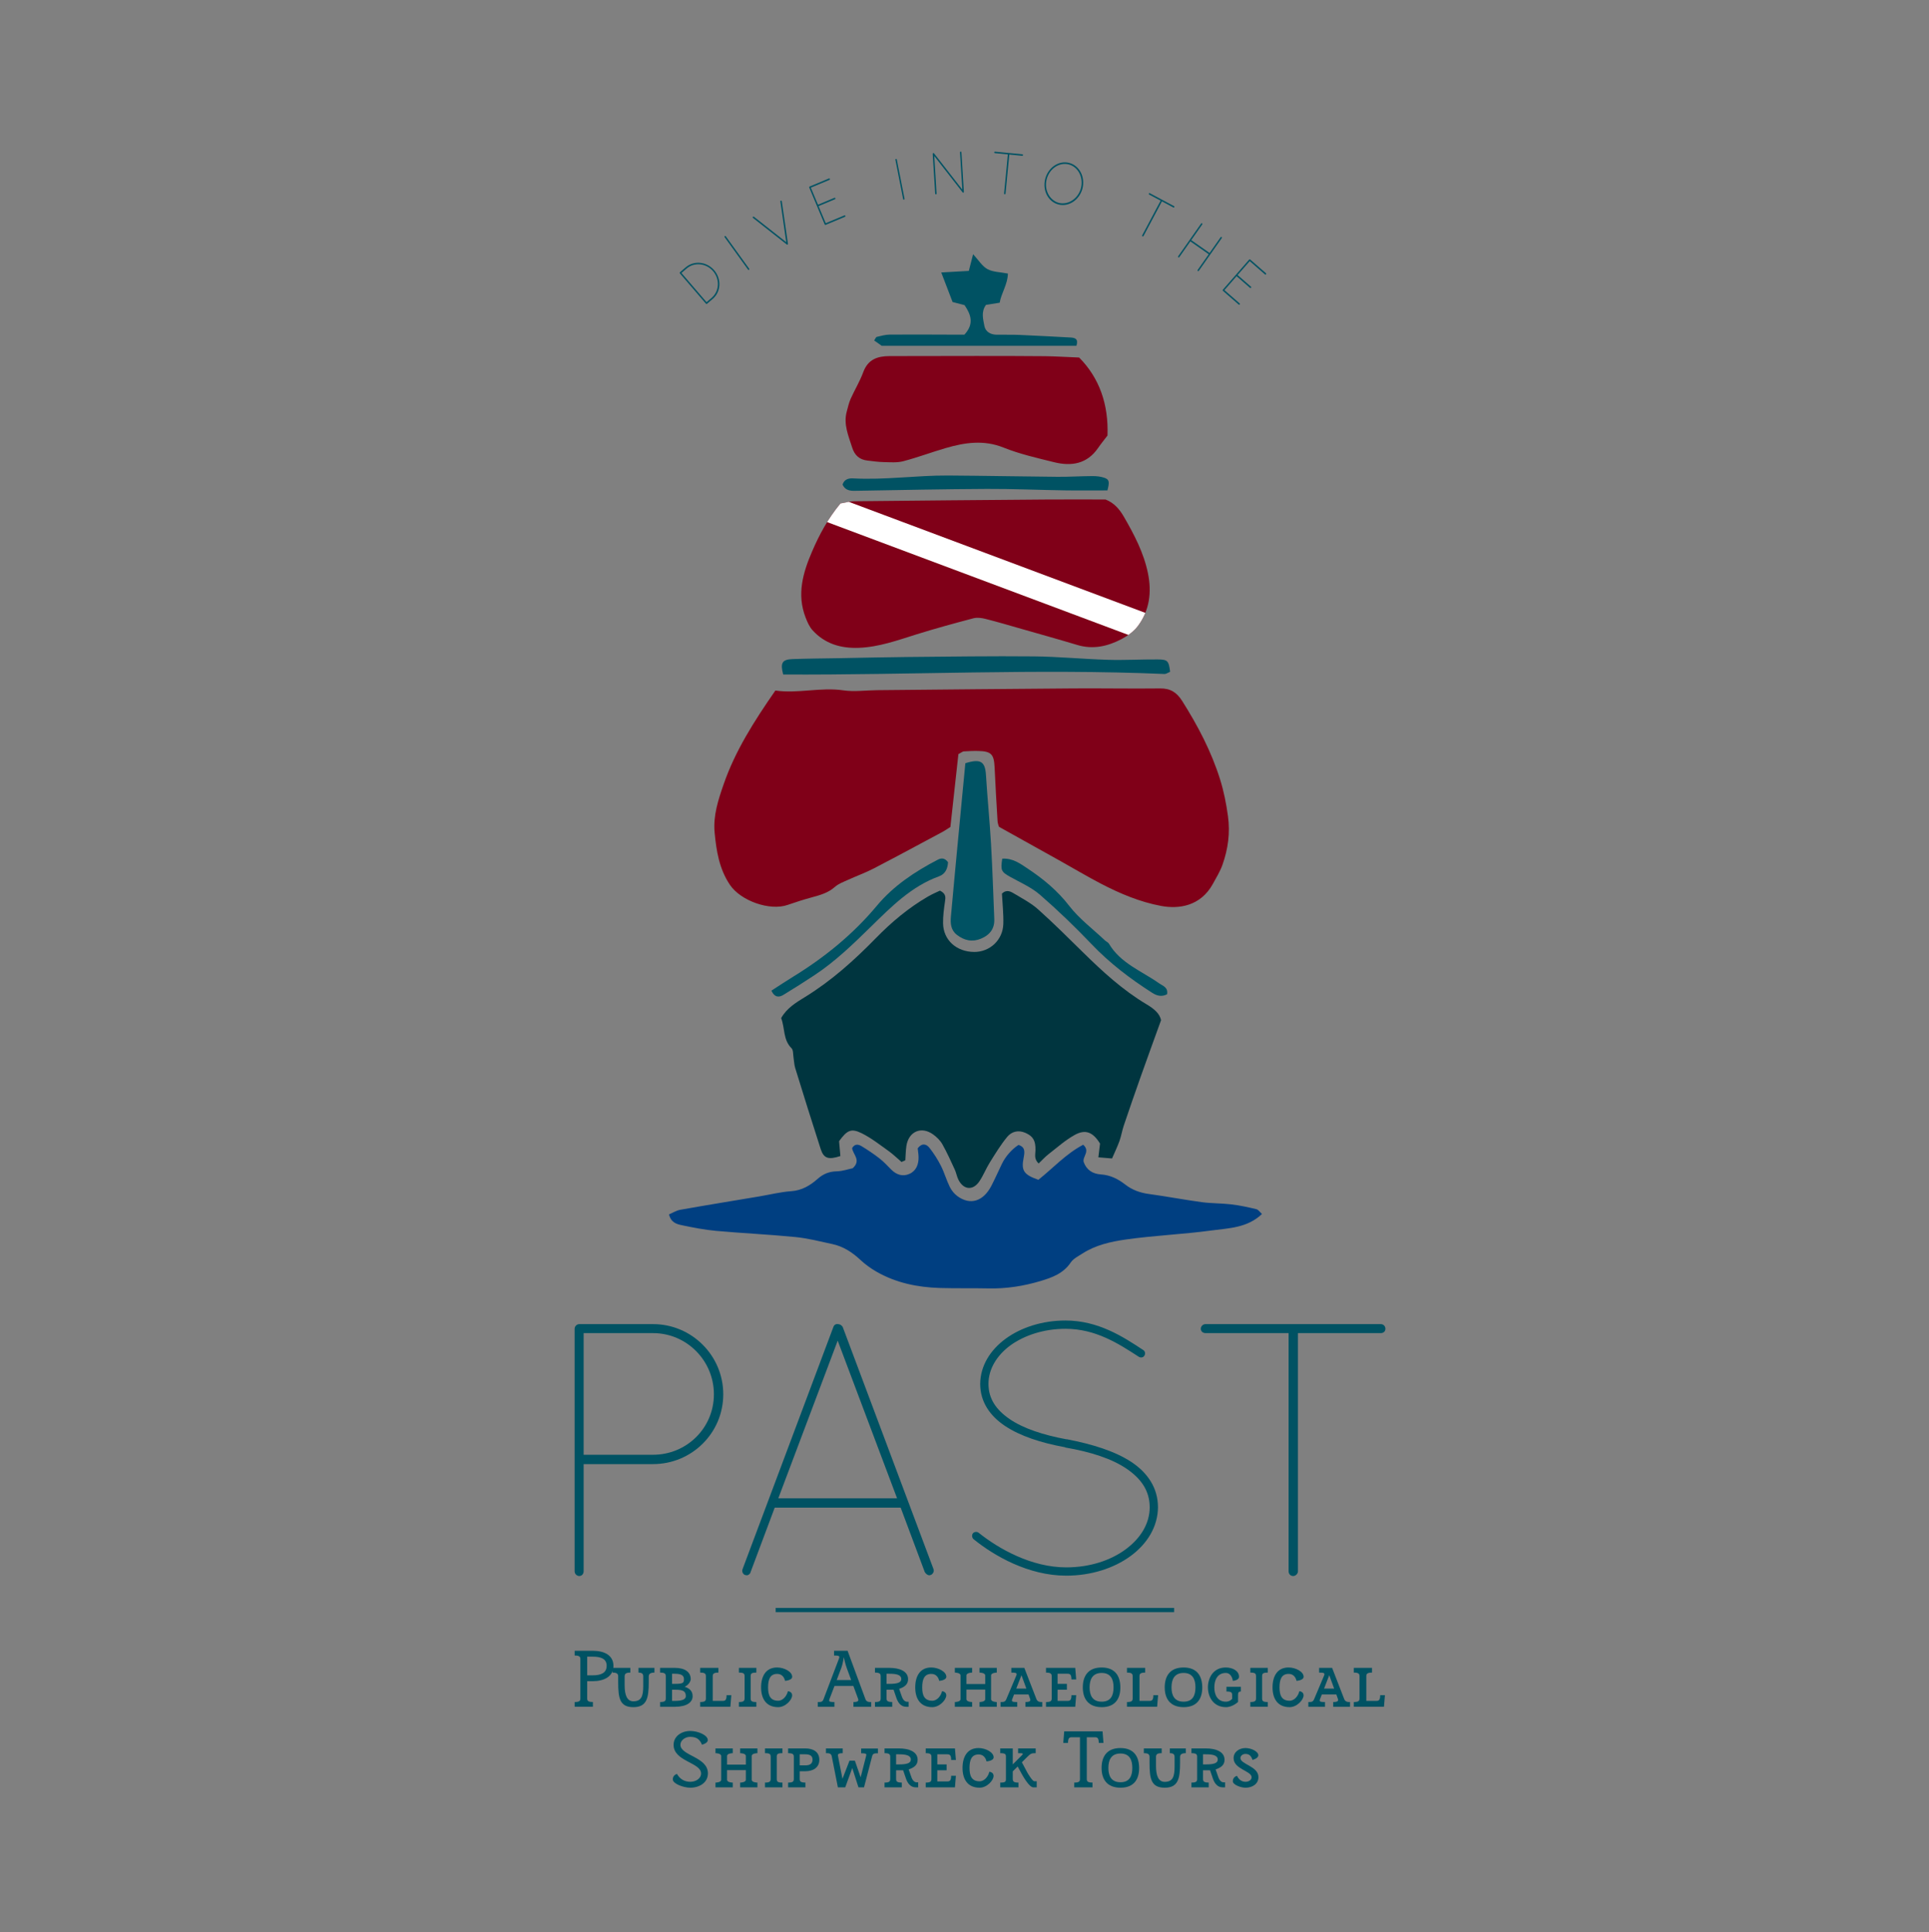 <?xml version="1.0" encoding="utf-8"?>
<!-- Generator: Adobe Illustrator 16.0.0, SVG Export Plug-In . SVG Version: 6.00 Build 0)  -->
<!DOCTYPE svg PUBLIC "-//W3C//DTD SVG 1.1//EN" "http://www.w3.org/Graphics/SVG/1.1/DTD/svg11.dtd">
<svg version="1.1" id="Layer_1" xmlns="http://www.w3.org/2000/svg" xmlns:xlink="http://www.w3.org/1999/xlink" x="0px" y="0px"
	 width="454px" height="454.775px" viewBox="211.189 58.909 454 454.775" enable-background="new 211.189 58.909 454 454.775"
	 xml:space="preserve">
<rect x="211.189" y="58.909" width="454" height="454.775" fill="#808080" stroke="none"/>
<g>
	<path fill="#005263" d="M346.43,371.663c0-0.594,0.509-1.102,1.102-1.102h0.17h17.193c9.063,0,16.517,7.368,16.517,16.517
		c0,9.147-7.453,16.43-16.517,16.43h-16.346v25.24c0,0.593-0.424,1.102-1.017,1.102s-1.101-0.509-1.101-1.102v-57.085H346.43z
		 M364.895,401.308c7.878,0,14.314-6.267,14.314-14.229c0-7.96-6.437-14.398-14.314-14.398h-16.346v28.628H364.895z"/>
	<path fill="#005263" d="M423.167,413.758h-29.646l-5.674,15.159c-0.086,0.424-0.51,0.764-0.933,0.764
		c-0.084,0-0.253-0.085-0.423-0.085c-0.509-0.254-0.763-0.848-0.509-1.439l21.344-56.917c0.17-0.508,0.592-0.763,1.102-0.678
		c0.423,0,0.848,0.254,1.102,0.678l21.342,56.917c0.255,0.592-0.083,1.185-0.592,1.439c-0.169,0-0.254,0.085-0.339,0.085
		c-0.424,0-0.848-0.34-1.102-0.764L423.167,413.758z M394.369,411.555h27.951l-13.975-37.098L394.369,411.555z"/>
	<path fill="#005263" d="M440.188,419.771c0.34-0.34,0.932-0.426,1.354-0.085c4.659,3.727,12.367,8.129,20.581,8.129
		c5.507,0,10.419-1.608,13.977-4.233s5.675-6.098,5.675-9.91c0-3.812-1.947-6.691-5.422-9.063c-3.47-2.372-8.469-3.98-14.397-4.997
		l-0.169-0.084c-5.59-1.018-10.503-2.626-14.061-4.997c-3.556-2.372-5.843-5.675-5.843-9.91c0.083-8.47,9.231-14.907,20.072-14.907
		c7.708,0,13.553,3.813,18.296,6.945c0.424,0.254,0.592,0.848,0.254,1.355c-0.254,0.424-0.848,0.51-1.271,0.253
		c-4.829-3.133-10.164-6.604-17.279-6.604c-5.081,0-9.655,1.523-12.959,3.896c-3.218,2.371-5.166,5.59-5.166,9.063
		c0,3.471,1.777,6.097,4.997,8.3c3.219,2.202,7.878,3.728,13.297,4.741h0.171c6.097,1.187,11.265,2.797,15.16,5.337
		c3.812,2.54,6.268,6.098,6.268,10.671c-0.085,9.148-9.91,16.094-21.599,16.094c-8.894,0-16.939-4.658-21.767-8.557
		C439.934,420.872,439.851,420.193,440.188,419.771z"/>
	<path fill="#005263" d="M514.468,372.68h-19.565c-0.593,0-1.102-0.423-1.102-1.017c0-0.592,0.509-1.102,1.102-1.102h41.248
		c0.676,0,1.102,0.51,1.102,1.102c0,0.594-0.426,1.017-1.102,1.017h-19.482v56.069c0,0.593-0.592,1.102-1.102,1.102
		c-0.676,0-1.101-0.509-1.101-1.102V372.68H514.468z"/>
</g>
<g>
	<path fill="#005263" d="M346.439,459.509c1.216,0,1.341-0.322,1.341-0.894v-9.157c0-0.554-0.125-0.893-1.341-0.893v-1.117h4.289
		c2.601,0,4.84,1,4.84,3.564c0,2.528-2.285,3.591-4.84,3.591h-1.341v4.002c0,0.573,0.125,0.894,1.341,0.894v1.127h-4.289V459.509z
		 M350.728,448.833h-1.341v4.387h1.341c1.795,0,3.241-0.491,3.241-2.252C353.969,449.261,352.488,448.833,350.728,448.833z"/>
	<path fill="#005263" d="M360.255,460.714c-3.216,0-3.574-2.126-3.574-5.895v-1.341c0-0.644-0.339-0.894-1.34-0.894v-1.116h4.2
		v1.116c-1.02,0-1.341,0.258-1.341,0.894v2.099c0,2.359,0.599,3.762,2.046,3.762c1.93,0,2.331-1.26,2.331-3.626v-2.234
		c0-0.607-0.287-0.894-1.116-0.894v-1.116h3.752v1.116c-0.922,0-1.341,0.286-1.341,0.894v1.341
		C363.873,458.561,363.427,460.714,360.255,460.714z"/>
	<path fill="#005263" d="M366.545,459.509c1.217,0,1.341-0.322,1.341-0.894v-5.137c0-0.555-0.124-0.894-1.341-0.894v-1.116h3.485
		c2.376,0,3.727,1,3.727,2.671c0,0.474-0.537,1.42-1.438,1.77c1.135,0.393,1.884,0.982,1.884,2.242c0,1.411-1.392,2.476-4.171,2.476
		h-3.483v-1.118H366.545z M370.031,452.853h-0.67v2.378h0.67c2.02,0,2.127-0.27,2.127-1.136
		C372.158,453.282,371.569,452.853,370.031,452.853z M369.361,456.614v2.628h0.67c2.02,0,2.573-0.492,2.573-1.136
		c0-1.26-0.813-1.492-2.573-1.492H369.361z"/>
	<path fill="#005263" d="M375.984,460.626v-1.117c1.216,0,1.341-0.322,1.341-0.894v-5.137c0-0.555-0.125-0.894-1.341-0.894v-1.116
		h4.289v1.116c-1.232,0-1.341,0.356-1.341,0.894v5.763h2.367c0.624,0,0.894-0.269,0.894-1.341h1.116l-0.223,2.726H375.984z"/>
	<path fill="#005263" d="M387.862,458.615c0,0.634,0.162,0.894,1.34,0.894v1.117h-4.109v-1.117c1.107,0,1.34-0.26,1.34-0.894v-5.137
		c0-0.644-0.16-0.894-1.34-0.894v-1.116h4.109v1.116c-1.197,0-1.34,0.25-1.34,0.894V458.615z"/>
	<path fill="#005263" d="M391.959,456.069c0,1.786,0.464,3.135,2.367,3.135c1.232,0,2.08-1.268,2.296-2.242
		c0,0,1.001,0.063,1.001,0.966c0,1.072-1.563,2.786-3.288,2.786c-2.841,0-4.02-2.018-4.02-4.655c0-2.634,1.136-4.681,3.761-4.681
		c1.706,0,3.556,1.009,3.556,2.179c0,0.868-1.67,0.967-1.67,0.967c-0.215-0.894-0.77-1.636-1.868-1.636
		C392.396,452.889,391.959,454.256,391.959,456.069z"/>
	<path fill="#005263" d="M408.73,448.932c0-0.305-0.331-0.366-1.242-0.366v-1.117h3.188l4.201,11.391
		c0.249,0.661,0.803,0.671,1.357,0.671v1.117h-4.183v-1.117c0.688,0,1.152-0.099,1.152-0.481c0-0.073-0.009-0.151-0.045-0.25
		l-1.126-3.057h-4.44l-1.169,3.057c-0.055,0.151-0.09,0.268-0.09,0.366c0,0.303,0.331,0.366,1.242,0.366v1.118h-3.921v-1.118
		c0.821,0,1.105-0.018,1.357-0.67l3.626-9.542C408.694,449.146,408.73,449.028,408.73,448.932z M410.462,451.469
		c-0.347-0.956-0.679-2.511-0.679-2.511s-0.232,1.608-0.572,2.483l-1.099,2.896h3.404L410.462,451.469z"/>
	<path fill="#005263" d="M417.12,459.509c1.217,0,1.341-0.322,1.341-0.894v-5.137c0-0.555-0.124-0.894-1.341-0.894v-1.116h3.396
		c2.376,0,4.396,0.775,4.396,2.671c0,1.223-0.841,1.849-2.108,2.27l0.661,1.877c0.285,0.776,0.751,1.161,1.205,1.161h0.367v1.18
		h-0.6c-1.223,0-1.911-1.019-2.269-2.055l-0.671-1.957h-1.653v1.992c0,0.573,0.126,0.894,1.341,0.894v1.128h-4.065L417.12,459.509
		L417.12,459.509z M420.515,452.853h-0.669v2.378h0.669c1.796,0,2.797-0.27,2.797-1.136
		C423.312,453.06,422.05,452.853,420.515,452.853z"/>
	<path fill="#005263" d="M428.237,456.069c0,1.786,0.464,3.135,2.368,3.135c1.231,0,2.08-1.268,2.295-2.242
		c0,0,1.001,0.063,1.001,0.966c0,1.072-1.563,2.786-3.286,2.786c-2.842,0-4.021-2.018-4.021-4.655c0-2.634,1.135-4.681,3.762-4.681
		c1.705,0,3.556,1.009,3.556,2.179c0,0.868-1.671,0.967-1.671,0.967c-0.215-0.894-0.77-1.636-1.867-1.636
		C428.675,452.889,428.237,454.256,428.237,456.069z"/>
	<path fill="#005263" d="M444.447,458.839c0,0.671,1.341,0.671,1.341,0.671v1.117h-4.064v-1.117c0,0,1.34,0,1.34-0.671v-2.268
		h-4.422v2.268c0,0.671,1.34,0.671,1.34,0.671v1.117h-4.064v-1.117c0,0,1.34,0,1.34-0.671v-5.584c0-0.67-1.34-0.67-1.34-0.67v-1.116
		h4.064v1.116c0,0-1.34,0-1.34,0.67v2.02h4.422v-2.02c0-0.67-1.34-0.67-1.34-0.67v-1.116h4.064v1.116c0,0-1.341,0-1.341,0.67
		V458.839z"/>
	<path fill="#005263" d="M450.454,452.951c0-0.303-0.331-0.366-1.242-0.366v-1.116h3.057l2.858,7.369
		c0.268,0.651,0.805,0.671,1.357,0.671v1.117h-3.958v-1.117c0.687,0,1.153-0.099,1.153-0.481c0-0.073-0.01-0.162-0.046-0.25
		l-0.366-1.047h-3.412l-0.411,1.047c-0.063,0.151-0.089,0.268-0.089,0.366c0,0.303,0.331,0.366,1.242,0.366v1.117h-3.923v-1.117
		c0.823,0,1.072-0.045,1.358-0.671l2.33-5.521C450.435,453.176,450.454,453.05,450.454,452.951z M451.597,453.201l-1.224,3.146
		h2.377L451.597,453.201z"/>
	<path fill="#005263" d="M462.286,455.23v1.384h-2.188v2.628h2.367c0.626,0,0.894-0.268,0.894-1.341h1.116l-0.223,2.726h-6.88
		v-1.117c1.216,0,1.341-0.322,1.341-0.894v-5.137c0-0.554-0.125-0.894-1.341-0.894v-1.116h6.88l0.223,2.725h-1.116
		c0-1.071-0.268-1.341-0.894-1.341h-2.367v2.378L462.286,455.23L462.286,455.23z"/>
	<path fill="#005263" d="M470.463,451.379c3.216,0,4.405,2.055,4.405,4.726c0,2.609-1.216,4.609-4.369,4.609
		c-3.207,0-4.469-2.018-4.469-4.655C466.031,453.426,467.255,451.379,470.463,451.379z M470.481,452.666
		c-2.198,0-2.849,1.546-2.849,3.403c0,1.84,0.66,3.359,2.857,3.359c2.173,0,2.779-1.528,2.779-3.378
		C473.269,454.21,472.643,452.666,470.481,452.666z"/>
	<path fill="#005263" d="M476.426,460.626v-1.117c1.217,0,1.341-0.322,1.341-0.894v-5.137c0-0.555-0.124-0.894-1.341-0.894v-1.116
		h4.288v1.116c-1.232,0-1.34,0.356-1.34,0.894v5.763h2.367c0.625,0,0.893-0.269,0.893-1.341h1.118l-0.225,2.726H476.426z"/>
	<path fill="#005263" d="M489.743,451.379c3.216,0,4.405,2.055,4.405,4.726c0,2.609-1.217,4.609-4.37,4.609
		c-3.208,0-4.466-2.018-4.466-4.655C485.312,453.426,486.535,451.379,489.743,451.379z M489.759,452.666
		c-2.198,0-2.849,1.546-2.849,3.403c0,1.84,0.66,3.359,2.857,3.359c2.172,0,2.779-1.528,2.779-3.378
		C492.547,454.21,491.921,452.666,489.759,452.666z"/>
	<path fill="#005263" d="M499.689,451.379c1.572,0,3.109,0.769,3.109,2.18c0,0.867-1.449,0.966-1.449,0.966
		c-0.159-1.019-0.697-1.858-1.643-1.858c-2.065,0-2.716,1.769-2.716,3.403c0,1.617,0.661,3.359,2.726,3.359
		c0.929,0,1.466-0.662,1.466-0.662v-0.84c0-0.644-0.126-0.894-1.341-0.894v-1.116h3.396v1.116c-0.563,0-0.67,0.25-0.67,0.894v1.563
		c0,0-1.27,1.224-2.842,1.224c-3.002,0-4.244-2.466-4.244-4.655C495.481,453.872,496.695,451.379,499.689,451.379z"/>
	<path fill="#005263" d="M508.233,458.615c0,0.634,0.161,0.894,1.341,0.894v1.117h-4.11v-1.117c1.108,0,1.341-0.26,1.341-0.894
		v-5.137c0-0.644-0.16-0.894-1.341-0.894v-1.116h4.11v1.116c-1.197,0-1.341,0.25-1.341,0.894V458.615z"/>
	<path fill="#005263" d="M512.332,456.069c0,1.786,0.464,3.135,2.367,3.135c1.232,0,2.08-1.268,2.296-2.242
		c0,0,1.001,0.063,1.001,0.966c0,1.072-1.564,2.786-3.288,2.786c-2.841,0-4.02-2.018-4.02-4.655c0-2.634,1.134-4.681,3.762-4.681
		c1.706,0,3.556,1.009,3.556,2.179c0,0.868-1.67,0.967-1.67,0.967c-0.217-0.894-0.769-1.636-1.867-1.636
		C512.768,452.889,512.332,454.256,512.332,456.069z"/>
	<path fill="#005263" d="M522.893,452.951c0-0.303-0.328-0.366-1.242-0.366v-1.116h3.058l2.857,7.369
		c0.271,0.651,0.806,0.671,1.359,0.671v1.117h-3.959v-1.117c0.688,0,1.153-0.099,1.153-0.481c0-0.073-0.01-0.162-0.045-0.25
		l-0.368-1.047h-3.412l-0.411,1.047c-0.061,0.151-0.089,0.268-0.089,0.366c0,0.303,0.331,0.366,1.242,0.366v1.117h-3.922v-1.117
		c0.822,0,1.073-0.045,1.357-0.671l2.332-5.521C522.876,453.176,522.893,453.05,522.893,452.951z M524.037,453.201l-1.223,3.146
		h2.376L524.037,453.201z"/>
	<path fill="#005263" d="M529.813,460.626v-1.117c1.217,0,1.341-0.322,1.341-0.894v-5.137c0-0.555-0.124-0.894-1.341-0.894v-1.116
		h4.288v1.116c-1.232,0-1.341,0.356-1.341,0.894v5.763h2.367c0.627,0,0.895-0.269,0.895-1.341h1.117l-0.226,2.726H529.813z"/>
</g>
<g>
	<path fill="#005263" d="M369.723,469.59c0-2.046,1.895-3.271,3.913-3.271c1.877,0,4.136,1.001,4.136,2.145
		c0,0.769-1.366,1.09-1.366,1.09c-0.527-1.287-1.287-1.85-2.807-1.85c-1.133,0-2.268,0.797-2.268,1.859
		c0,2.599,6.469,2.83,6.469,6.726c0,2.242-2.055,3.386-4.146,3.386c-1.564,0-4.119-0.91-4.119-1.965s0.983-1.277,0.983-1.277
		c0.724,1.268,1.83,1.849,3.153,1.849c1.225,0,2.52-0.723,2.52-1.965C376.191,473.726,369.723,473.502,369.723,469.59z"/>
	<path fill="#005263" d="M388.112,477.799c0,0.672,1.341,0.672,1.341,0.672v1.116h-4.065v-1.116c0,0,1.341,0,1.341-0.672v-2.268
		h-4.422v2.268c0,0.672,1.34,0.672,1.34,0.672v1.116h-4.064v-1.116c0,0,1.34,0,1.34-0.672v-5.582c0-0.671-1.34-0.671-1.34-0.671
		v-1.117h4.064v1.117c0,0-1.34,0-1.34,0.671v2.018h4.422v-2.018c0-0.671-1.341-0.671-1.341-0.671v-1.117h4.065v1.117
		c0,0-1.341,0-1.341,0.671V477.799z"/>
	<path fill="#005263" d="M394.002,477.576c0,0.634,0.161,0.894,1.339,0.894v1.116h-4.109v-1.116c1.108,0,1.341-0.26,1.341-0.894
		v-5.138c0-0.643-0.161-0.893-1.341-0.893v-1.117h4.109v1.117c-1.198,0-1.339,0.25-1.339,0.893V477.576z"/>
	<path fill="#005263" d="M396.679,478.47c1.217,0,1.341-0.323,1.341-0.894v-5.138c0-0.555-0.124-0.893-1.341-0.893v-1.117h4.064
		c1.762,0,3.28,0.75,3.28,2.672c0,1.903-1.546,2.696-3.28,2.696h-1.338v1.771c0,0.572,0.124,0.894,1.338,0.894v1.126h-4.064V478.47z
		 M400.744,471.813h-1.338v2.6h1.338c0.93,0,1.681-0.295,1.681-1.357C402.424,472.063,401.655,471.813,400.744,471.813z"/>
	<path fill="#005263" d="M415.08,471.938c0-0.305-0.306-0.366-1.217-0.366v-1.117h3.949v1.117c-0.759,0-1.188,0.018-1.356,0.669
		l-1.912,7.344h-1.313l-1.456-4.539l-1.652,4.539h-1.734l-1.456-7.37c-0.134-0.67-0.795-0.67-1.349-0.67v-1.118h3.949v1.118
		c-0.688,0-1.135,0.098-1.135,0.481c0,0.036,0.026,0.197,0.036,0.25l1.035,5.307l1.653-4.27h1.27l1.356,3.913l1.26-4.922
		C415.042,472.153,415.08,471.982,415.08,471.938z"/>
	<path fill="#005263" d="M419.368,478.47c1.216,0,1.341-0.323,1.341-0.894v-5.138c0-0.555-0.125-0.893-1.341-0.893v-1.117h3.396
		c2.378,0,4.395,0.777,4.395,2.672c0,1.224-0.839,1.848-2.108,2.27l0.662,1.876c0.286,0.777,0.751,1.162,1.206,1.162h0.366v1.179
		h-0.599c-1.225,0-1.912-1.018-2.27-2.055l-0.669-1.956h-1.653v1.993c0,0.571,0.124,0.894,1.338,0.894v1.126h-4.064L419.368,478.47
		L419.368,478.47z M422.763,471.813h-0.67v2.377h0.67c1.795,0,2.796-0.268,2.796-1.135
		C425.559,472.02,424.3,471.813,422.763,471.813z"/>
	<path fill="#005263" d="M433.977,474.19v1.385h-2.188v2.627h2.368c0.625,0,0.893-0.268,0.893-1.34h1.117l-0.224,2.725h-6.879
		v-1.116c1.215,0,1.341-0.323,1.341-0.894v-5.138c0-0.554-0.126-0.893-1.341-0.893v-1.117h6.879l0.224,2.725h-1.117
		c0-1.073-0.268-1.34-0.893-1.34h-2.368v2.377L433.977,474.19L433.977,474.19z"/>
	<path fill="#005263" d="M439.371,475.029c0,1.787,0.463,3.136,2.367,3.136c1.231,0,2.08-1.269,2.296-2.242
		c0,0,1.001,0.063,1.001,0.965c0,1.073-1.564,2.787-3.288,2.787c-2.841,0-4.02-2.018-4.02-4.654c0-2.636,1.134-4.683,3.759-4.683
		c1.707,0,3.558,1.01,3.558,2.181c0,0.866-1.672,0.965-1.672,0.965c-0.215-0.894-0.768-1.635-1.866-1.635
		C439.806,471.851,439.371,473.217,439.371,475.029z"/>
	<path fill="#005263" d="M451.694,473.689l1.294,2.438c0.124,0.215,1.197,2.02,1.608,2.02h0.589v1.438h-0.821
		c-0.949,0-2.448-2.689-2.717-3.171l-0.946-1.733l-1.153,1.144v1.752c0,0.661,0.269,0.894,1.341,0.894v1.116H446.6v-1.116
		c1.252,0,1.341-0.232,1.341-0.894v-5.138c0-0.625-0.089-0.893-1.341-0.893v-1.117h2.947v3.761l2.162-2.162
		c0.116-0.116,0.206-0.231,0.206-0.303c0-0.135-0.197-0.179-1.107-0.179v-1.117h4.135v1.117c-0.911,0-1.144,0.035-2.018,0.911
		L451.694,473.689z"/>
	<path fill="#005263" d="M464.024,478.47c1.214,0,1.341-0.323,1.341-0.894v-9.782h-1.923c-0.625,0-0.893,0.268-0.893,1.34h-1.117
		l0.225-2.726h9.021l0.224,2.726h-1.116c0-1.072-0.269-1.34-0.895-1.34h-1.921v9.773c0,0.572,0.126,0.894,1.34,0.894v1.126h-4.289
		v-1.117H464.024z"/>
	<path fill="#005263" d="M474.881,470.339c3.217,0,4.405,2.055,4.405,4.727c0,2.609-1.216,4.609-4.369,4.609
		c-3.207,0-4.467-2.018-4.467-4.654C470.451,472.386,471.673,470.339,474.881,470.339z M474.898,471.626
		c-2.198,0-2.849,1.546-2.849,3.403c0,1.841,0.661,3.359,2.859,3.359c2.17,0,2.778-1.527,2.778-3.377
		C477.687,473.171,477.061,471.626,474.898,471.626z"/>
	<path fill="#005263" d="M485.312,479.675c-3.218,0-3.574-2.127-3.574-5.896v-1.341c0-0.643-0.341-0.893-1.341-0.893v-1.117h4.201
		v1.117c-1.02,0-1.341,0.259-1.341,0.893v2.099c0,2.359,0.599,3.761,2.045,3.761c1.93,0,2.332-1.259,2.332-3.626v-2.234
		c0-0.607-0.287-0.893-1.118-0.893v-1.118h3.752v1.118c-0.92,0-1.341,0.285-1.341,0.893v1.341
		C488.927,477.522,488.483,479.675,485.312,479.675z"/>
	<path fill="#005263" d="M491.603,478.47c1.216,0,1.341-0.323,1.341-0.894v-5.138c0-0.555-0.125-0.893-1.341-0.893v-1.117h3.396
		c2.378,0,4.395,0.777,4.395,2.672c0,1.224-0.839,1.848-2.108,2.27l0.662,1.876c0.286,0.777,0.751,1.162,1.205,1.162h0.367v1.179
		h-0.599c-1.225,0-1.912-1.018-2.27-2.055l-0.669-1.956h-1.653v1.993c0,0.571,0.124,0.894,1.338,0.894v1.126h-4.064L491.603,478.47
		L491.603,478.47z M494.999,471.813h-0.67v2.377h0.67c1.795,0,2.796-0.268,2.796-1.135
		C497.794,472.02,496.536,471.813,494.999,471.813z"/>
	<path fill="#005263" d="M501.523,472.717c0-1.484,1.349-2.378,2.797-2.378c1.366,0,3.02,0.795,3.02,1.698
		c0,0.769-1.366,1.091-1.366,1.091c-0.322-0.974-0.777-1.403-1.688-1.403c-0.572,0-1.152,0.411-1.152,0.964
		c0,1.511,4.235,1.895,4.235,4.494c0,1.653-1.501,2.492-3.029,2.492c-1.144,0-3.001-0.705-3.001-1.518
		c0-1.056,0.981-1.277,0.981-1.277c0.464,0.964,1.179,1.403,2.036,1.403c0.679,0,1.404-0.394,1.404-1.072
		C505.756,475.7,501.523,475.334,501.523,472.717z"/>
</g>
<path fill="#005263" d="M438.39,238.547c3.608-1.138,4.659-0.39,4.853,2.785c0.331,5.379,0.875,10.746,1.186,16.125
	c0.343,5.909,0.526,11.829,0.771,17.744c0.099,2.322-1.081,3.79-3.146,4.647c-2.065,0.854-3.932,0.421-5.65-0.904
	c-1.453-1.123-1.554-2.704-1.41-4.326c0.459-5.163,0.953-10.323,1.436-15.484c0.376-3.998,0.759-7.995,1.139-11.993
	C437.834,244.312,438.107,241.483,438.39,238.547z"/>
<g id="vgaY7x_1_">
	<g>
		<path fill="none" d="M218.309,448.521c0-114.679,0-229.357,0-344.037c133.333,0,266.665,0,400,0c0,114.679,0,229.358,0,344.037
			C484.973,448.521,351.642,448.521,218.309,448.521z M393.678,221.436c-5.041,7.27-9.469,14.226-12.183,22.091
			c-1.26,3.651-2.49,7.329-2.115,11.336c0.409,4.349,1.095,8.576,3.596,12.298c2.567,3.821,9.446,6.193,13.594,4.733
			c1.878-0.662,3.784-1.26,5.706-1.784c1.95-0.528,3.838-1.054,5.423-2.464c0.841-0.748,2-1.159,3.053-1.641
			c2.015-0.922,4.109-1.672,6.072-2.687c5.435-2.821,10.822-5.739,16.221-8.626c0.555-0.296,1.068-0.664,1.822-1.142
			c0.632-5.73,1.274-11.565,1.89-17.151c0.707-0.372,0.979-0.623,1.264-0.64c1.16-0.075,2.327-0.127,3.485-0.095
			c2.988,0.084,3.62,0.785,3.766,3.821c0.199,4.23,0.436,8.458,0.698,12.686c0.038,0.605,0.3,1.194,0.339,1.341
			c5.082,2.833,9.793,5.452,14.498,8.081c3.145,1.757,6.236,3.608,9.431,5.271c4.508,2.354,9.177,4.328,14.225,5.272
			c4.093,0.767,9.271,0.125,12.185-5.196c0.814-1.482,1.72-2.952,2.274-4.534c1.294-3.687,1.823-7.421,1.273-11.417
			c-0.403-2.945-0.965-5.8-1.846-8.617c-2.062-6.605-5.248-12.66-8.935-18.491c-1.266-2-2.766-2.963-5.169-2.935
			c-6.779,0.079-13.562-0.049-20.341-0.003c-15.44,0.109-30.888,0.268-46.331,0.412c-2.63,0.025-5.309,0.416-7.878,0.042
			C404.273,220.605,398.955,222.208,393.678,221.436z M423.362,332.396c0.298-0.132,0.598-0.264,0.896-0.395
			c0.078-1.116,0.087-2.242,0.249-3.343c0.505-3.443,3.517-4.76,6.318-2.723c0.838,0.605,1.646,1.404,2.151,2.294
			c1.087,1.927,1.993,3.957,2.924,5.969c0.354,0.766,0.479,1.639,0.858,2.386c1.219,2.401,3.424,2.596,4.929,0.375
			c0.941-1.396,1.561-3.01,2.454-4.439c1.279-2.053,2.553-4.138,4.075-6.002c1.059-1.294,2.636-1.714,4.331-0.96
			c1.764,0.785,2.381,1.803,2.346,4.04c-0.016,1.001-0.404,2.076,0.738,3.159c0.835-0.794,1.525-1.566,2.331-2.192
			c1.998-1.553,3.916-3.271,6.104-4.498c2.594-1.453,4.339-0.706,6.019,2.001c-0.119,0.984-0.242,1.987-0.395,3.238
			c1.115,0.093,2.013,0.165,3.222,0.266c0.624-1.453,1.26-2.754,1.746-4.108c0.424-1.188,0.618-2.455,1.022-3.652
			c1.314-3.898,2.662-7.785,4.036-11.663c1.501-4.236,3.046-8.458,4.72-13.095c-0.26-1.598-1.724-2.759-3.401-3.762
			c-5.594-3.335-10.35-7.702-14.968-12.242c-3.472-3.411-6.919-6.853-10.543-10.095c-1.636-1.464-3.65-2.521-5.556-3.667
			c-0.876-0.53-1.884-1.125-2.971-0.042c0.116,2.333,0.395,4.741,0.324,7.138c-0.116,3.774-3.165,6.591-6.838,6.583
			c-4.19-0.016-7.286-2.795-7.343-6.758c-0.023-1.682,0.198-3.379,0.445-5.05c0.15-1.007,0.311-1.896-1.18-2.625
			c-0.775,0.376-1.819,0.811-2.792,1.375c-4.612,2.669-8.638,6.065-12.357,9.875c-5.035,5.155-10.371,9.95-16.56,13.762
			c-2.1,1.295-4.35,2.624-5.662,4.995c0.911,2.357,0.423,5.096,2.443,7.095c0.434,0.428,0.341,1.406,0.464,2.136
			c0.141,0.834,0.148,1.703,0.396,2.504c1.968,6.365,3.946,12.731,5.999,19.072c0.72,2.228,1.811,2.58,4.639,1.657
			c-0.104-1.175-0.214-2.395-0.313-3.498c1.891-2.596,2.853-3.096,5.341-1.86c2.246,1.114,4.261,2.709,6.318,4.177
			C421.4,330.587,422.351,331.531,423.362,332.396z M409.002,177.414c-3.031,3.671-4.99,7.37-6.668,11.252
			c-2.18,5.046-3.659,10.144-1.548,15.588c0.41,1.056,0.892,2.174,1.634,2.994c2.907,3.204,6.67,4.3,10.9,4.141
			c4.727-0.178,9.101-1.772,13.547-3.161c4.429-1.384,8.91-2.605,13.396-3.788c0.877-0.229,1.924-0.101,2.826,0.128
			c2.874,0.725,5.719,1.565,8.568,2.379c4.36,1.244,8.729,2.462,13.074,3.768c3.691,1.109,7.143,0.334,10.396-1.375
			c1.452-0.764,2.924-1.834,3.888-3.135c2.742-3.684,3.251-7.938,2.348-12.368c-0.983-4.816-3.242-9.112-5.676-13.316
			c-1.018-1.763-2.317-3.284-4.313-4.044c-4.667,0-9.327-0.03-13.986,0.005c-15.033,0.115-30.066,0.245-45.102,0.409
			C411.15,176.899,410.012,177.245,409.002,177.414z M450.895,328.385c-1.584,1.028-3.058,2.711-3.9,4.456
			c-0.826,1.711-1.592,3.45-2.461,5.14c-1.92,3.723-5.001,4.681-8.032,2.451c-0.733-0.541-1.379-1.345-1.782-2.165
			c-0.789-1.609-1.276-3.373-2.086-4.97c-0.753-1.487-1.667-2.924-2.702-4.229c-0.716-0.905-1.76-1.197-2.759,0.122
			c0.063,0.609,0.189,1.329,0.204,2.053c0.03,1.708-0.538,3.232-2.132,3.954c-1.593,0.72-3.093,0.227-4.331-1.034
			c-0.892-0.907-1.77-1.846-2.766-2.622c-1.329-1.034-2.739-1.979-4.182-2.853c-0.721-0.438-1.59-0.636-2.225,0.443
			c0.142,1.467,2.236,2.864,0.132,4.748c-1.054,0.216-2.388,0.689-3.731,0.724c-1.8,0.042-3.19,0.594-4.554,1.803
			c-1.729,1.538-3.683,2.701-6.193,2.876c-2.503,0.175-4.976,0.803-7.462,1.22c-6.208,1.045-12.422,2.052-18.623,3.151
			c-0.939,0.166-1.808,0.728-2.667,1.09c0.467,1.913,1.786,2.286,2.98,2.535c2.686,0.563,5.397,1.095,8.127,1.343
			c6.212,0.563,12.451,0.839,18.657,1.451c2.931,0.294,5.822,1.041,8.714,1.664c2.55,0.553,4.646,1.924,6.551,3.703
			c1.145,1.069,2.454,2.014,3.816,2.795c4.606,2.642,9.672,3.672,14.922,3.828c3.809,0.111,7.624,0.017,11.436,0.1
			c4.171,0.094,8.242-0.545,12.203-1.729c2.719-0.813,5.397-1.774,7.141-4.369c0.607-0.908,1.77-1.477,2.74-2.104
			c3.097-2.007,6.686-2.799,10.194-3.304c6.682-0.958,13.458-1.213,20.152-2.124c4.079-0.555,8.455-0.576,11.927-3.883
			c-0.456-0.401-0.836-1.019-1.341-1.139c-1.939-0.471-3.901-0.89-5.88-1.125c-2.31-0.277-4.658-0.216-6.957-0.525
			c-4.171-0.564-8.306-1.36-12.472-1.927c-2.057-0.281-3.904-0.95-5.521-2.206c-1.705-1.334-3.536-2.245-5.75-2.393
			c-1.927-0.132-3.388-1.048-4.053-2.939c-0.299-1.303,1.61-2.505-0.105-4.047c-4.025,2.095-7.139,5.548-10.548,8.249
			c-3.444-1.209-4.067-2.138-3.469-5.186C452.373,330.043,452.508,328.885,450.895,328.385z M465.171,143.059
			c-3.301-0.133-5.698-0.29-8.099-0.313c-5.399-0.053-10.798-0.053-16.197-0.053c-6.773,0.001-13.547,0.036-20.325,0.031
			c-2.853-0.002-5.09,0.772-6.193,3.787c-0.791,2.163-2.021,4.16-2.963,6.271c-0.417,0.931-0.631,1.955-0.905,2.947
			c-0.839,3.024,0.388,5.73,1.263,8.512c0.58,1.847,1.72,2.854,3.6,3.07c1.258,0.143,2.519,0.332,3.781,0.357
			c1.55,0.03,3.17,0.181,4.638-0.201c3.369-0.881,6.645-2.119,9.993-3.094c4.513-1.313,8.956-1.988,13.629-0.115
			c3.804,1.523,7.868,2.441,11.864,3.432c4.077,1.01,7.768,0.448,10.372-3.343c0.714-1.036,1.517-2.009,2.214-2.927
			C472.113,154.042,469.919,147.855,465.171,143.059z M486.585,217.023c-0.339-2.597-0.56-2.888-2.925-2.906
			c-3.912-0.028-7.838,0.203-11.745,0.087c-5.811-0.173-11.606-0.749-17.416-0.805c-9.937-0.097-19.877,0.053-29.815,0.143
			c-5.393,0.049-10.782,0.186-16.173,0.281c-3.602,0.064-7.201,0.078-10.801,0.212c-2.438,0.088-2.919,0.895-2.191,3.626
			c29.878,0.15,59.812-1.402,89.748-0.121C485.641,217.557,486.032,217.25,486.585,217.023z M438.542,238.732
			c-0.283,2.935-0.553,5.764-0.821,8.593c-0.382,3.998-0.766,7.996-1.14,11.994c-0.484,5.163-0.977,10.32-1.437,15.485
			c-0.143,1.621-0.044,3.202,1.41,4.324c1.72,1.326,3.584,1.76,5.65,0.904c2.064-0.857,3.243-2.325,3.145-4.647
			c-0.243-5.914-0.427-11.833-0.771-17.741c-0.312-5.382-0.854-10.748-1.186-16.128
			C443.199,238.342,442.151,237.592,438.542,238.732z M432.716,123.037c0.979,2.555,1.836,4.782,2.671,6.962
			c1.091,0.282,1.992,0.52,2.817,0.733c1.56,2.284,2.263,4.459-0.031,6.945c-0.868,0-1.914,0-2.957,0
			c-4.872-0.01-9.742-0.053-14.612-0.009c-1.023,0.009-2.051,0.297-3.057,0.536c-0.212,0.052-0.342,0.461-0.61,0.848
			c0.824,0.581,1.575,1.109,1.769,1.249c15.737,0,30.804,0,45.827,0c0.521-1.637-0.332-1.897-1.406-1.951
			c-4.001-0.211-7.998-0.439-11.999-0.608c-1.799-0.076-3.601-0.024-5.399-0.049c-1.429-0.024-2.608-0.715-2.856-2.067
			c-0.296-1.594-0.817-3.333,0.381-4.958c0.904-0.143,1.825-0.289,3.219-0.508c0.373-2.27,1.888-4.303,1.933-6.862
			c-1.804-0.352-3.499-0.335-4.805-1.039c-1.239-0.668-2.068-2.092-3.383-3.513c-0.398,1.553-0.671,2.616-1.008,3.929
			C437.089,122.792,435.035,122.907,432.716,123.037z M471.829,174.337c0.533-2.039,0.431-2.593-0.754-2.987
			c-0.876-0.29-1.856-0.387-2.787-0.384c-2.747,0.011-5.492,0.197-8.234,0.172c-8.56-0.072-17.118-0.252-25.675-0.306
			c-7.483-0.048-14.932,1.085-22.432,0.671c-1.068-0.06-2.091,0.248-2.455,1.466c0.781,1.63,2.165,1.478,3.565,1.452
			c10.142-0.174,20.284-0.39,30.425-0.437c6.112-0.028,12.222,0.25,18.334,0.343C465.179,174.38,468.542,174.337,471.829,174.337z
			 M447.077,261.01c-0.432,2.752-0.222,3.107,1.817,4.256c2.389,1.344,5.002,2.457,7.038,4.224
			c4.222,3.665,8.272,7.559,12.127,11.609c4.268,4.475,9.105,8.161,14.278,11.469c1.142,0.731,2.259,1.019,3.526,0.357
			c0.298-1.644-1.001-1.959-1.902-2.598c-4.088-2.889-9.045-4.677-11.773-9.295c-0.199-0.338-0.66-0.512-0.968-0.801
			c-2.829-2.673-6.031-5.063-8.383-8.109c-2.78-3.601-6.138-6.372-9.829-8.812C451.324,262.196,449.557,260.859,447.077,261.01z
			 M434.313,261.845c-0.799-1.073-1.604-1.007-2.419-0.586c-5.387,2.792-10.428,6.156-14.316,10.818
			c-5.62,6.735-12.276,12.138-19.689,16.699c-1.749,1.075-3.458,2.214-5.149,3.303c0.813,1.7,1.846,1.584,2.831,0.989
			c2.44-1.478,4.846-3.015,7.229-4.581c4.979-3.269,9.208-7.396,13.449-11.544c4.751-4.649,9.454-9.425,15.943-11.773
			C433.616,264.655,434.232,263.419,434.313,261.845z"/>
		<path fill="#800018" d="M393.678,221.436c5.276,0.773,10.595-0.829,16.016-0.042c2.568,0.374,5.249-0.018,7.878-0.042
			c15.442-0.144,30.89-0.303,46.331-0.412c6.78-0.044,13.562,0.084,20.341,0.004c2.403-0.029,3.903,0.935,5.17,2.935
			c3.685,5.832,6.871,11.885,8.935,18.491c0.878,2.816,1.439,5.671,1.846,8.617c0.55,3.995,0.019,7.729-1.274,11.417
			c-0.554,1.582-1.459,3.051-2.273,4.534c-2.916,5.321-8.093,5.963-12.187,5.196c-5.046-0.943-9.715-2.919-14.226-5.271
			c-3.193-1.665-6.284-3.514-9.43-5.272c-4.706-2.627-9.416-5.248-14.497-8.08c-0.04-0.147-0.301-0.736-0.34-1.341
			c-0.262-4.228-0.499-8.455-0.697-12.686c-0.146-3.035-0.778-3.736-3.767-3.821c-1.157-0.032-2.323,0.021-3.483,0.095
			c-0.284,0.017-0.557,0.27-1.266,0.64c-0.616,5.586-1.257,11.421-1.888,17.151c-0.756,0.479-1.269,0.848-1.823,1.142
			c-5.399,2.888-10.786,5.807-16.222,8.626c-1.962,1.016-4.058,1.767-6.071,2.688c-1.053,0.482-2.212,0.893-3.053,1.641
			c-1.584,1.409-3.473,1.936-5.423,2.463c-1.923,0.525-3.827,1.122-5.706,1.785c-4.147,1.459-11.026-0.913-13.593-4.733
			c-2.504-3.721-3.188-7.948-3.597-12.298c-0.374-4.007,0.854-7.685,2.114-11.336C384.209,235.662,388.637,228.706,393.678,221.436z
			"/>
		<path fill="#00353F" d="M423.362,332.396c-1.011-0.864-1.959-1.809-3.036-2.574c-2.058-1.468-4.072-3.062-6.318-4.177
			c-2.49-1.235-3.452-0.733-5.341,1.86c0.099,1.104,0.209,2.323,0.313,3.498c-2.828,0.923-3.919,0.57-4.639-1.657
			c-2.054-6.341-4.031-12.707-5.999-19.072c-0.248-0.8-0.256-1.67-0.396-2.504c-0.123-0.729-0.029-1.706-0.464-2.136
			c-2.021-1.999-1.532-4.736-2.443-7.095c1.313-2.371,3.563-3.7,5.662-4.995c6.188-3.811,11.524-8.606,16.56-13.762
			c3.72-3.809,7.745-7.205,12.357-9.874c0.973-0.564,2.017-1,2.792-1.375c1.49,0.729,1.33,1.618,1.18,2.625
			c-0.247,1.67-0.469,3.367-0.445,5.05c0.057,3.962,3.152,6.742,7.343,6.758c3.674,0.008,6.723-2.81,6.838-6.583
			c0.07-2.396-0.208-4.804-0.324-7.138c1.087-1.082,2.095-0.488,2.971,0.042c1.905,1.146,3.92,2.202,5.556,3.667
			c3.625,3.243,7.071,6.685,10.543,10.095c4.616,4.54,9.371,8.907,14.968,12.242c1.678,1.002,3.142,2.164,3.401,3.762
			c-1.677,4.637-3.219,8.858-4.72,13.095c-1.374,3.878-2.722,7.765-4.036,11.663c-0.404,1.197-0.599,2.465-1.022,3.652
			c-0.486,1.356-1.122,2.657-1.746,4.108c-1.208-0.101-2.106-0.173-3.222-0.266c0.153-1.252,0.275-2.254,0.395-3.238
			c-1.68-2.705-3.426-3.454-6.019-2.001c-2.188,1.229-4.106,2.945-6.104,4.498c-0.806,0.626-1.496,1.398-2.331,2.192
			c-1.143-1.083-0.754-2.159-0.738-3.159c0.035-2.237-0.582-3.255-2.346-4.04c-1.693-0.754-3.272-0.331-4.331,0.96
			c-1.525,1.864-2.796,3.949-4.075,6.002c-0.894,1.431-1.515,3.043-2.454,4.439c-1.505,2.222-3.71,2.027-4.929-0.375
			c-0.38-0.747-0.505-1.62-0.858-2.386c-0.929-2.012-1.837-4.042-2.924-5.969c-0.505-0.89-1.313-1.688-2.151-2.294
			c-2.803-2.037-5.813-0.721-6.318,2.723c-0.162,1.101-0.172,2.227-0.249,3.343C423.958,332.132,423.657,332.264,423.362,332.396z"
			/>
		<path fill="#800018" d="M409.002,177.414c1.01-0.169,2.147-0.515,3.287-0.525c15.033-0.164,30.066-0.293,45.101-0.409
			c4.66-0.035,9.319-0.004,13.985-0.004c1.998,0.76,3.297,2.282,4.315,4.044c2.433,4.206,4.692,8.5,5.674,13.315
			c0.906,4.431,0.395,8.686-2.346,12.369c-0.966,1.301-2.437,2.371-3.889,3.135c-3.255,1.707-6.706,2.483-10.397,1.374
			c-4.343-1.306-8.712-2.523-13.074-3.768c-2.849-0.814-5.693-1.654-8.566-2.379c-0.901-0.229-1.949-0.357-2.827-0.129
			c-4.485,1.183-8.968,2.405-13.396,3.788c-4.445,1.39-8.821,2.983-13.548,3.161c-4.23,0.16-7.993-0.936-10.898-4.14
			c-0.743-0.821-1.226-1.938-1.635-2.994c-2.111-5.443-0.633-10.541,1.548-15.588C404.012,184.784,405.971,181.084,409.002,177.414z
			"/>
		<path fill="#003F81" d="M450.895,328.385c1.613,0.5,1.479,1.657,1.212,3.021c-0.599,3.049,0.025,3.977,3.469,5.186
			c3.41-2.702,6.523-6.154,10.55-8.249c1.714,1.541-0.193,2.743,0.105,4.046c0.664,1.893,2.126,2.809,4.05,2.94
			c2.215,0.147,4.046,1.059,5.753,2.393c1.616,1.257,3.462,1.926,5.519,2.206c4.166,0.567,8.301,1.361,12.471,1.927
			c2.299,0.31,4.649,0.249,6.96,0.525c1.978,0.235,3.939,0.654,5.877,1.125c0.505,0.12,0.888,0.737,1.341,1.138
			c-3.472,3.308-7.847,3.328-11.926,3.883c-6.692,0.912-13.471,1.167-20.151,2.125c-3.51,0.504-7.099,1.297-10.193,3.304
			c-0.974,0.627-2.135,1.196-2.741,2.105c-1.745,2.596-4.423,3.556-7.14,4.368c-3.963,1.185-8.033,1.822-12.203,1.729
			c-3.812-0.084-7.629,0.013-11.438-0.1c-5.248-0.157-10.313-1.186-14.923-3.827c-1.359-0.782-2.67-1.727-3.813-2.797
			c-1.904-1.777-4.001-3.149-6.551-3.703c-2.894-0.622-5.786-1.371-8.717-1.662c-6.206-0.614-12.443-0.891-18.655-1.451
			c-2.731-0.249-5.44-0.78-8.127-1.344c-1.194-0.251-2.515-0.624-2.979-2.534c0.856-0.363,1.728-0.925,2.667-1.091
			c6.199-1.1,12.412-2.107,18.623-3.151c2.484-0.417,4.957-1.045,7.462-1.22c2.508-0.175,4.462-1.338,6.192-2.875
			c1.363-1.21,2.753-1.764,4.553-1.804c1.346-0.034,2.68-0.507,3.731-0.724c2.106-1.885,0.01-3.282-0.132-4.748
			c0.635-1.078,1.504-0.881,2.226-0.443c1.442,0.875,2.853,1.818,4.183,2.854c0.996,0.775,1.873,1.714,2.764,2.621
			c1.24,1.262,2.74,1.754,4.33,1.034c1.597-0.721,2.165-2.247,2.134-3.954c-0.016-0.722-0.142-1.444-0.205-2.052
			c1.001-1.321,2.045-1.027,2.76-0.124c1.034,1.306,1.948,2.742,2.702,4.23c0.81,1.597,1.295,3.36,2.087,4.97
			c0.403,0.82,1.047,1.624,1.78,2.165c3.033,2.229,6.111,1.271,8.032-2.451c0.869-1.689,1.636-3.43,2.463-5.139
			C447.837,331.096,449.31,329.414,450.895,328.385z"/>
		<path fill="#800018" d="M465.171,143.059c4.748,4.795,6.942,10.983,6.671,18.362c-0.697,0.919-1.5,1.892-2.214,2.928
			c-2.604,3.791-6.295,4.352-10.372,3.342c-3.996-0.991-8.063-1.908-11.864-3.432c-4.673-1.874-9.116-1.198-13.629,0.114
			c-3.349,0.975-6.624,2.212-9.993,3.094c-1.468,0.382-3.088,0.231-4.638,0.201c-1.263-0.025-2.523-0.214-3.781-0.357
			c-1.878-0.216-3.017-1.223-3.6-3.07c-0.875-2.782-2.102-5.488-1.263-8.512c0.274-0.991,0.488-2.015,0.905-2.947
			c0.942-2.112,2.173-4.109,2.963-6.272c1.104-3.015,3.341-3.789,6.193-3.787c6.778,0.004,13.552-0.03,20.325-0.031
			c5.398,0,10.798,0,16.197,0.053C459.473,142.769,461.871,142.927,465.171,143.059z"/>
		<path fill="#005263" d="M486.585,217.023c-0.554,0.227-0.944,0.534-1.318,0.52c-29.937-1.282-59.873,0.27-89.749,0.12
			c-0.727-2.731-0.248-3.537,2.189-3.626c3.6-0.132,7.202-0.148,10.802-0.211c5.392-0.096,10.782-0.232,16.174-0.282
			c9.939-0.09,19.88-0.24,29.816-0.143c5.807,0.056,11.604,0.632,17.415,0.805c3.907,0.116,7.832-0.114,11.746-0.087
			C486.023,214.137,486.247,214.426,486.585,217.023z"/>
		<path fill="#005263" d="M432.716,123.037c2.318-0.13,4.372-0.246,6.491-0.366c0.337-1.312,0.609-2.375,1.007-3.929
			c1.316,1.421,2.146,2.845,3.385,3.513c1.304,0.704,2.999,0.687,4.803,1.039c-0.045,2.56-1.56,4.592-1.932,6.862
			c-1.394,0.219-2.313,0.366-3.22,0.508c-1.197,1.625-0.675,3.364-0.379,4.958c0.248,1.353,1.429,2.042,2.855,2.067
			c1.8,0.025,3.601-0.026,5.399,0.049c4.001,0.17,7.999,0.398,12,0.608c1.073,0.054,1.927,0.313,1.406,1.951
			c-15.024,0-30.091,0-45.828,0c-0.193-0.14-0.946-0.668-1.771-1.249c0.271-0.387,0.399-0.796,0.613-0.848
			c1.005-0.241,2.033-0.526,3.055-0.536c4.872-0.043,9.741,0,14.612,0.01c1.045,0,2.09,0,2.956,0
			c2.297-2.486,1.592-4.66,0.033-6.945c-0.826-0.215-1.729-0.451-2.817-0.734C434.552,127.819,433.695,125.592,432.716,123.037z"/>
		<path fill="#005263" d="M471.829,174.337c-3.287,0-6.649,0.043-10.013-0.01c-6.112-0.093-12.222-0.372-18.334-0.343
			c-10.141,0.047-20.283,0.263-30.425,0.437c-1.401,0.024-2.784,0.177-3.565-1.452c0.364-1.22,1.387-1.525,2.455-1.466
			c7.5,0.416,14.948-0.718,22.432-0.671c8.557,0.053,17.115,0.234,25.675,0.306c2.742,0.025,5.487-0.161,8.234-0.172
			c0.931-0.003,1.913,0.094,2.786,0.384C472.26,171.744,472.362,172.299,471.829,174.337z"/>
		<path fill="#005263" d="M447.077,261.01c2.48-0.151,4.247,1.185,5.932,2.301c3.689,2.439,7.049,5.21,9.829,8.812
			c2.354,3.044,5.554,5.435,8.383,8.109c0.306,0.289,0.769,0.463,0.968,0.801c2.729,4.619,7.686,6.407,11.773,9.295
			c0.901,0.639,2.2,0.954,1.902,2.598c-1.266,0.659-2.385,0.375-3.526-0.356c-5.173-3.31-10.012-6.993-14.278-11.47
			c-3.856-4.05-7.906-7.945-12.127-11.609c-2.036-1.767-4.648-2.879-7.038-4.224C446.856,264.119,446.645,263.762,447.077,261.01z"
			/>
		<path fill="#005263" d="M434.313,261.845c-0.081,1.574-0.697,2.81-2.123,3.324c-6.488,2.349-11.193,7.124-15.943,11.773
			c-4.241,4.148-8.47,8.276-13.448,11.544c-2.386,1.566-4.788,3.104-7.229,4.581c-0.984,0.595-2.018,0.711-2.83-0.989
			c1.689-1.089,3.398-2.228,5.147-3.303c7.414-4.562,14.071-9.964,19.689-16.699c3.888-4.662,8.93-8.026,14.317-10.818
			C432.708,260.838,433.514,260.772,434.313,261.845z"/>
	</g>
</g>
<line fill="none" stroke="#005263" stroke-miterlimit="10" x1="393.747" y1="437.855" x2="487.521" y2="437.855"/>
<g>
	<g>
		<defs>
			<path id="SVGID_1_" d="M409.002,177.414c1.01-0.169,2.147-0.515,3.287-0.525c15.033-0.164,30.066-0.293,45.101-0.409
				c4.66-0.035,9.319-0.004,13.985-0.004c1.998,0.76,3.297,2.282,4.315,4.044c2.433,4.206,4.692,8.5,5.674,13.315
				c0.906,4.431,0.395,8.686-2.346,12.369c-0.966,1.301-2.437,2.371-3.889,3.135c-3.255,1.707-6.706,2.483-10.397,1.374
				c-4.343-1.306-8.712-2.523-13.074-3.768c-2.849-0.814-5.693-1.654-8.566-2.379c-0.901-0.229-1.949-0.357-2.827-0.129
				c-4.485,1.183-8.968,2.405-13.396,3.788c-4.445,1.39-8.821,2.983-13.548,3.161c-4.23,0.16-7.993-0.936-10.898-4.14
				c-0.743-0.821-1.226-1.938-1.635-2.994c-2.111-5.443-0.633-10.541,1.548-15.588C404.012,184.784,405.971,181.084,409.002,177.414
				z"/>
		</defs>
		<clipPath id="SVGID_2_">
			<use xlink:href="#SVGID_1_"  overflow="visible"/>
		</clipPath>
		<g clip-path="url(#SVGID_2_)">
			<path fill="#FFFFFF" d="M478.197,208.649c1.693-1.596,2.907-2.846,3.688-5.063l-73.845-27.659
				c-0.099,0.339-0.271,0.676-0.547,0.999c-0.888,1.032-1.105,2.478-1.468,3.75c-0.101,0.358-0.263,0.648-0.458,0.887
				c-0.012,0.036-0.028,0.07-0.042,0.104l72.517,27.16C478.091,208.766,478.14,208.705,478.197,208.649z"/>
		</g>
	</g>
</g>
<g>
	<path fill="#005263" d="M371.205,123.247c-0.063-0.075-0.068-0.18,0.013-0.25l0.01-0.008l1.339-1.149
		c1.954-1.677,4.953-1.362,6.699,0.67c1.767,2.053,1.624,5.063-0.329,6.74l-1.34,1.149l-0.01,0.008
		c-0.079,0.07-0.186,0.049-0.249-0.025L371.205,123.247z M378.709,128.984c1.795-1.577,1.935-4.344,0.308-6.259
		c-1.63-1.875-4.41-2.177-6.221-0.621l-1.229,1.053l5.914,6.88L378.709,128.984z"/>
	<path fill="#005263" d="M381.738,114.727c-0.065-0.09-0.052-0.185,0.033-0.248c0.065-0.047,0.172-0.036,0.236,0.054l5.503,7.629
		c0.065,0.09,0.042,0.194-0.023,0.24c-0.086,0.063-0.18,0.045-0.247-0.046L381.738,114.727z"/>
	<path fill="#005263" d="M396.447,116.489c-0.03,0.001-0.057-0.017-0.081-0.034l-7.954-6.256c-0.075-0.052-0.099-0.17-0.044-0.233
		c0.061-0.083,0.161-0.094,0.249-0.047l7.621,5.998l-1.386-9.604c-0.019-0.085,0.052-0.175,0.144-0.178
		c0.094-0.023,0.174,0.061,0.192,0.146l1.454,10.016c0.007,0.012-0.005,0.019-0.005,0.019c0.009,0.043,0,0.081-0.028,0.112
		l-0.012,0.007c-0.002,0.018-0.026,0.031-0.038,0.039l-0.012,0.007l-0.023,0.014c-0.019-0.005-0.03,0.001-0.03,0.001
		C396.482,116.501,396.464,116.496,396.447,116.489z"/>
	<path fill="#005263" d="M405.527,111.825l-0.025,0.011c-0.099,0.041-0.179-0.016-0.218-0.106l-3.634-8.68
		c-0.032-0.077-0.016-0.176,0.077-0.229l0.012-0.005l0.013-0.004l4.539-1.9c0.084-0.036,0.178,0.016,0.218,0.106
		c0.037,0.09,0.003,0.18-0.082,0.216l-4.405,1.842l1.684,4.018l3.878-1.623c0.086-0.036,0.18,0.016,0.212,0.094
		c0.043,0.102,0.008,0.194-0.076,0.229l-3.881,1.622l1.688,4.031l4.405-1.843c0.087-0.036,0.175,0.002,0.212,0.094
		c0.039,0.09,0.009,0.193-0.076,0.228l-4.527,1.894L405.527,111.825z"/>
	<path fill="#005263" d="M421.931,96.525c-0.021-0.109,0.03-0.191,0.135-0.211c0.079-0.016,0.17,0.037,0.191,0.147l1.817,9.223
		c0.021,0.109-0.043,0.194-0.122,0.209c-0.104,0.021-0.182-0.035-0.204-0.146L421.931,96.525z"/>
	<path fill="#005263" d="M431.072,95.626l0.548,8.841c0.005,0.098-0.055,0.186-0.148,0.191c-0.079,0.005-0.177-0.073-0.185-0.171
		l-0.576-9.315l-0.002-0.042c-0.003-0.056,0.021-0.113,0.057-0.158c0.089-0.061,0.183-0.053,0.241,0.014l6.671,8.557l-0.542-8.771
		c-0.007-0.099,0.08-0.187,0.161-0.192c0.093-0.006,0.163,0.073,0.17,0.17l0.576,9.315c0.006,0.098-0.054,0.186-0.147,0.191
		c-0.067,0.003-0.136-0.034-0.166-0.101c-0.014,0-0.014,0-0.014-0.014L431.072,95.626z"/>
	<path fill="#005263" d="M448.392,95.249l-3.05-0.296c-0.095-0.009-0.165-0.087-0.155-0.183c0.009-0.097,0.096-0.173,0.188-0.165
		l6.434,0.626c0.106,0.01,0.164,0.099,0.153,0.197c-0.01,0.098-0.081,0.16-0.187,0.15l-3.038-0.295l-0.888,9.192
		c-0.009,0.098-0.107,0.171-0.188,0.165c-0.106-0.011-0.163-0.1-0.154-0.197L448.392,95.249z"/>
	<path fill="#005263" d="M462.824,97.256c2.427,0.627,3.804,3.306,3.132,6.016c-0.726,2.711-3.226,4.386-5.654,3.758
		c-2.428-0.627-3.805-3.306-3.116-6.027C457.895,98.303,460.396,96.628,462.824,97.256z M460.397,106.666
		c2.203,0.541,4.542-0.988,5.2-3.487c0.636-2.519-0.67-5.003-2.865-5.572c-2.21-0.571-4.552,0.973-5.2,3.487
		C456.887,103.595,458.196,106.067,460.397,106.666z"/>
	<path fill="#005263" d="M484.349,106.139l-2.703-1.442c-0.082-0.042-0.121-0.143-0.075-0.228c0.045-0.085,0.155-0.123,0.237-0.08
		l5.699,3.039c0.094,0.051,0.112,0.155,0.067,0.241c-0.047,0.087-0.137,0.117-0.23,0.068l-2.692-1.434l-4.335,8.16
		c-0.046,0.087-0.166,0.117-0.237,0.08c-0.094-0.05-0.112-0.155-0.067-0.242L484.349,106.139z"/>
	<path fill="#005263" d="M495.671,118.745l-4.323-3.03l-2.604,3.714c-0.057,0.079-0.171,0.102-0.234,0.056
		c-0.087-0.061-0.094-0.167-0.037-0.248l5.403-7.703c0.056-0.081,0.159-0.111,0.246-0.05c0.063,0.045,0.081,0.16,0.024,0.24
		l-2.597,3.703l4.321,3.03l2.598-3.703c0.057-0.081,0.159-0.11,0.234-0.058c0.075,0.053,0.092,0.167,0.038,0.248l-5.403,7.702
		c-0.057,0.08-0.169,0.102-0.245,0.049s-0.084-0.16-0.027-0.24L495.671,118.745z"/>
	<path fill="#005263" d="M499.019,127.365l-0.021-0.019c-0.081-0.07-0.065-0.168-0.002-0.242l6.184-7.085
		c0.054-0.062,0.15-0.091,0.239-0.031l0.01,0.008l0.011,0.009l3.707,3.233c0.071,0.061,0.066,0.168,0,0.241
		c-0.064,0.074-0.159,0.083-0.229,0.022l-3.599-3.137l-2.861,3.28l3.169,2.761c0.069,0.062,0.064,0.168,0.01,0.231
		c-0.074,0.084-0.17,0.094-0.238,0.033l-3.171-2.761l-2.87,3.289l3.599,3.137c0.07,0.061,0.075,0.157,0.011,0.23
		s-0.171,0.093-0.24,0.033l-3.699-3.225L499.019,127.365z"/>
</g>
</svg>
